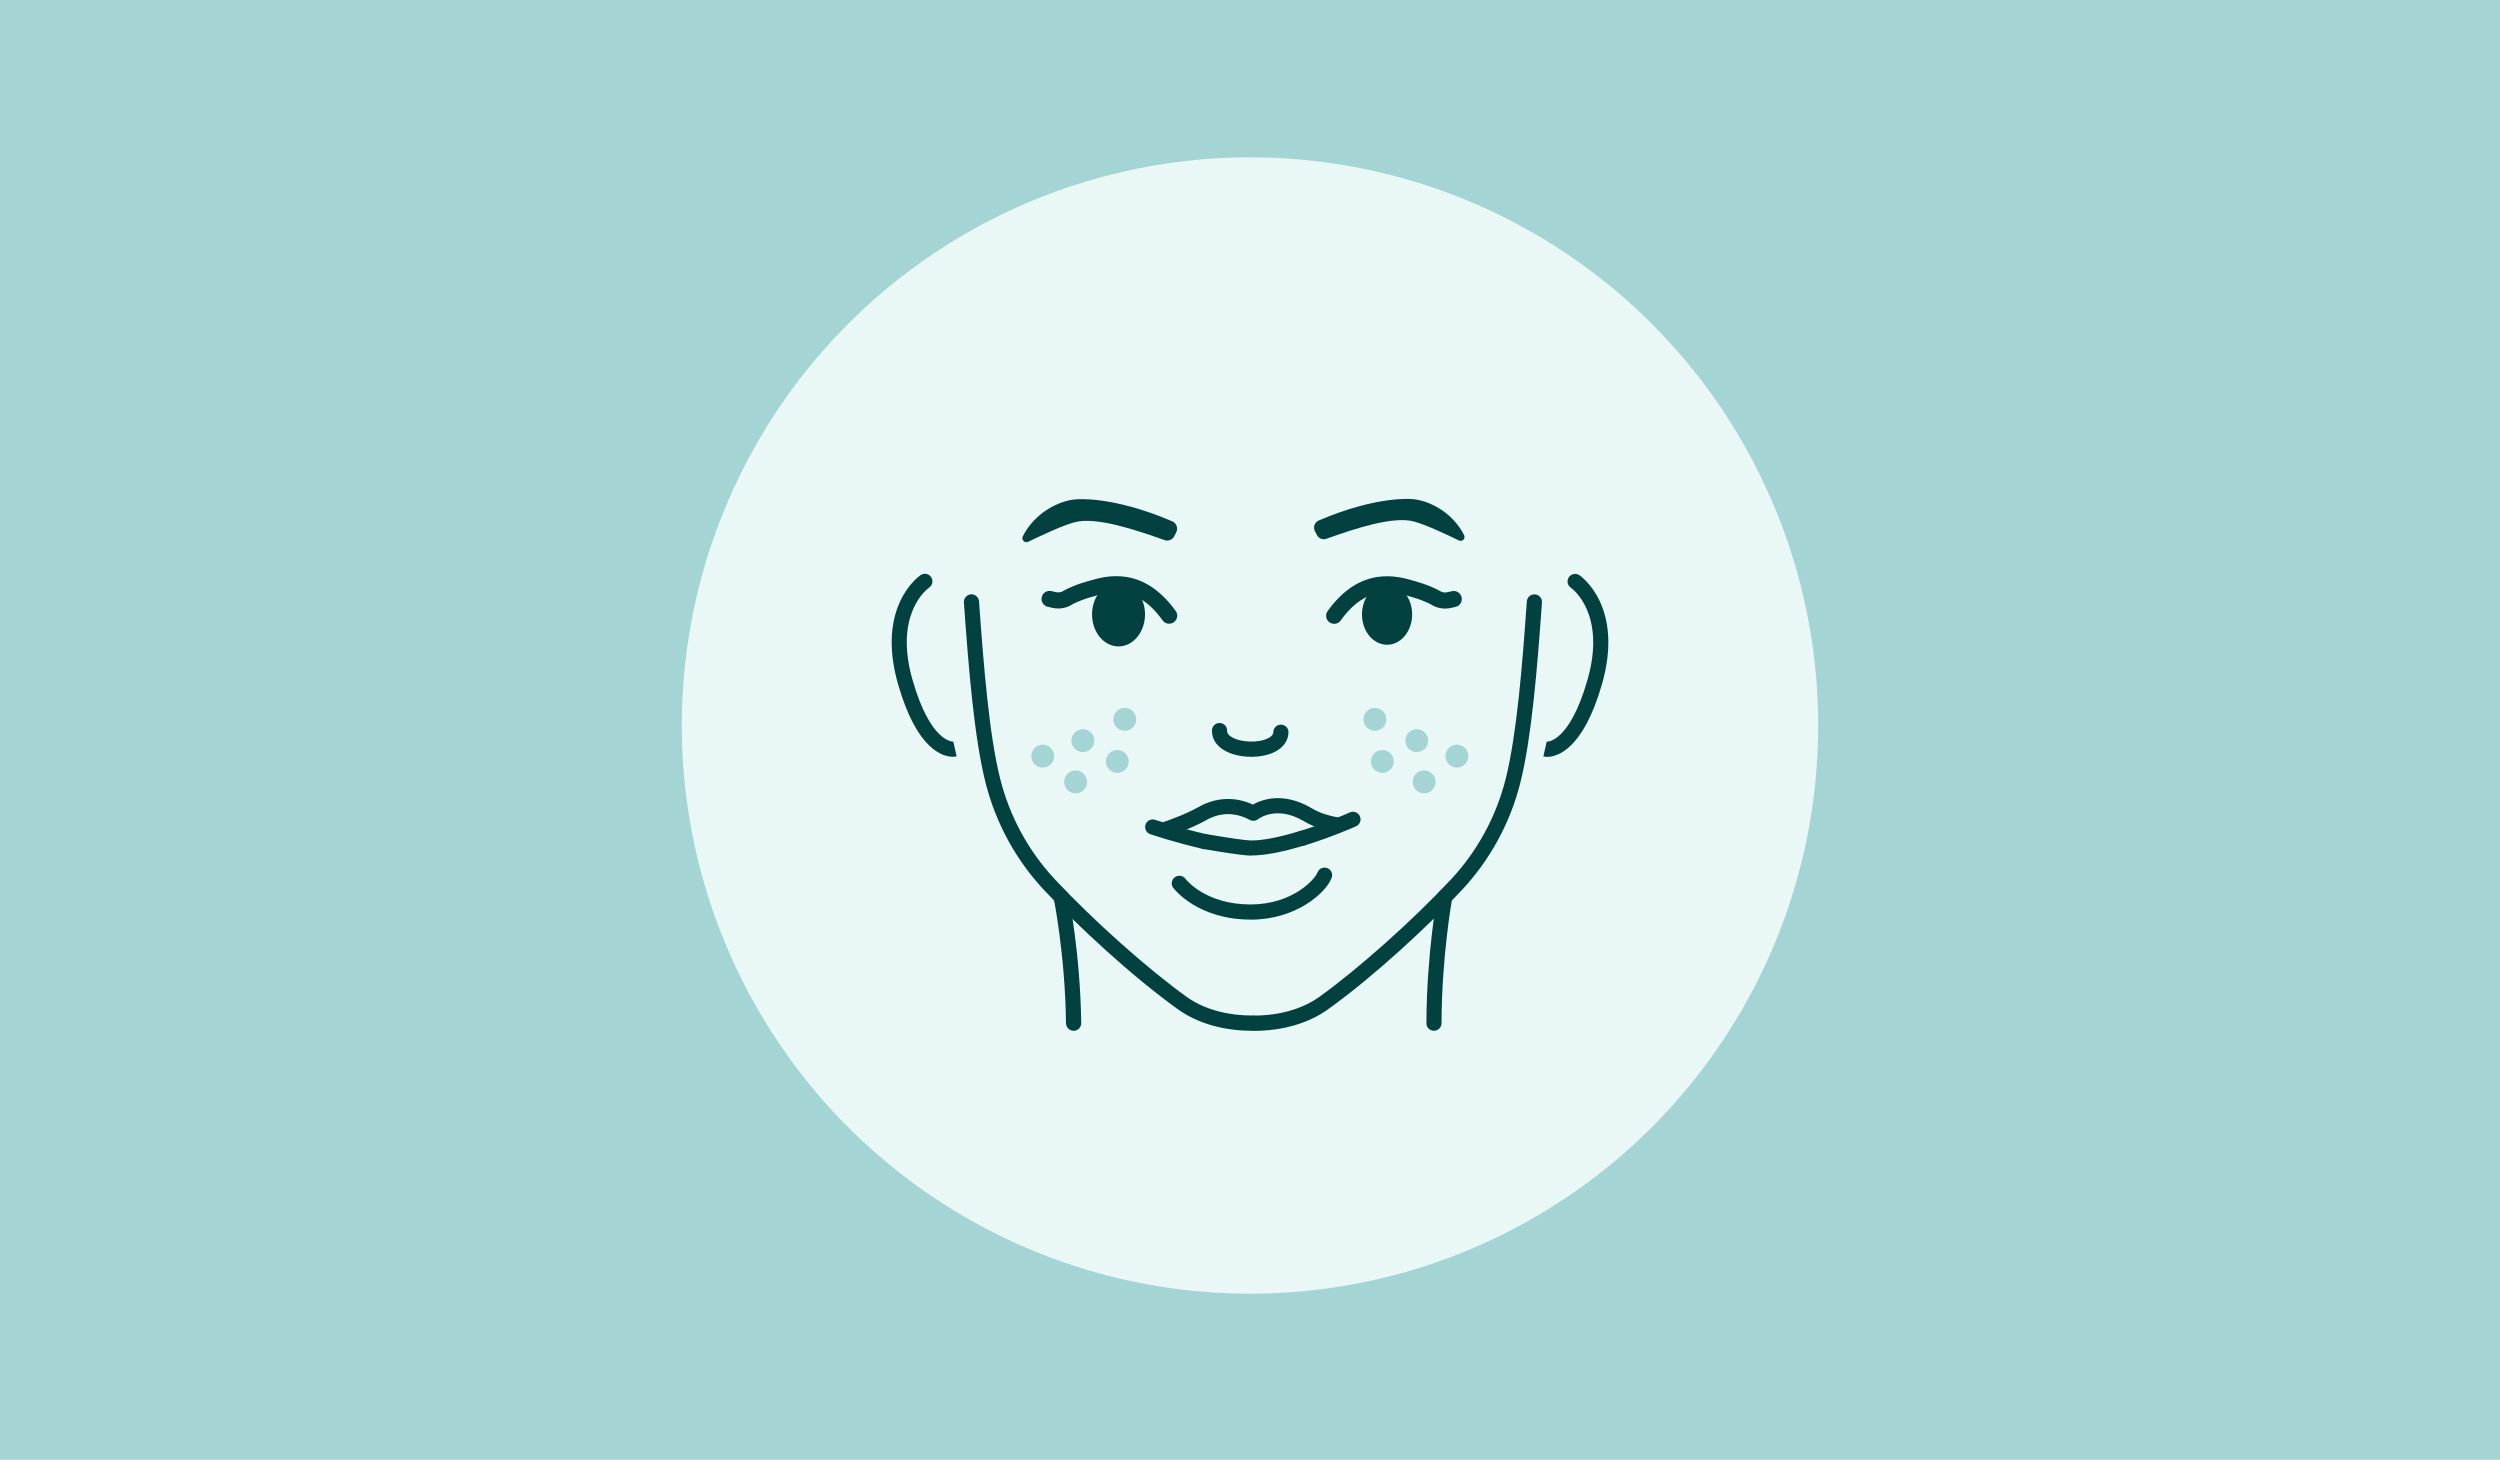<?xml version="1.0" encoding="UTF-8"?>
<svg xmlns="http://www.w3.org/2000/svg" id="Layer_1" viewBox="0 0 286 167">
  <defs>
    <style>
      .cls-1 {
        fill: #024140;
      }

      .cls-2 {
        fill: #a5d4d4;
      }

      .cls-3 {
        fill: #e9f7f7;
      }
    </style>
  </defs>
  <rect class="cls-2" width="286" height="167"></rect>
  <circle class="cls-3" cx="143" cy="83" r="65"></circle>
  <g>
    <ellipse class="cls-1" cx="127.96" cy="70.29" rx="3.03" ry="3.66"></ellipse>
    <ellipse class="cls-1" cx="158.68" cy="70.29" rx="2.87" ry="3.47"></ellipse>
    <path class="cls-1" d="M152.62,71.36c-.19,0-.37-.06-.53-.17-.41-.3-.51-.87-.21-1.28,3.78-5.27,8.08-3.99,9.91-3.45.12.03.23.07.33.1.8.23,1.5.49,2.26.86.12.06.24.12.35.19.25.16.56.21.85.14l.53-.12c.5-.11.99.2,1.1.7.11.49-.2.99-.7,1.1l-.53.12c-.77.17-1.59.03-2.24-.38-.04-.03-.1-.06-.16-.09-.66-.32-1.27-.55-1.96-.75-.11-.03-.23-.07-.35-.1-1.82-.54-4.88-1.45-7.9,2.76-.18.25-.46.38-.75.38Z"></path>
    <path class="cls-1" d="M133.76,71.36c-.29,0-.57-.13-.75-.38-3.02-4.21-6.07-3.3-7.9-2.76-.13.04-.24.07-.35.1-.69.2-1.3.43-1.96.75-.07.03-.12.06-.16.09-.65.42-1.47.55-2.24.38l-.53-.12c-.49-.11-.81-.6-.7-1.1s.6-.81,1.1-.7l.53.12c.3.07.61.02.85-.14.11-.07.23-.13.35-.19.76-.37,1.46-.64,2.26-.86.1-.03.21-.06.33-.1,1.83-.54,6.13-1.82,9.91,3.45.3.41.2.99-.21,1.28-.16.12-.35.17-.53.17Z"></path>
    <g>
      <circle class="cls-2" cx="127.82" cy="87.11" r="1.31"></circle>
      <circle class="cls-2" cx="128.67" cy="82.29" r="1.31"></circle>
      <circle class="cls-2" cx="119.29" cy="86.5" r="1.31"></circle>
      <circle class="cls-2" cx="123.05" cy="89.45" r="1.31"></circle>
      <circle class="cls-2" cx="123.88" cy="84.73" r="1.31"></circle>
    </g>
    <g>
      <circle class="cls-2" cx="158.14" cy="87.11" r="1.31"></circle>
      <circle class="cls-2" cx="157.29" cy="82.29" r="1.31"></circle>
      <circle class="cls-2" cx="166.67" cy="86.5" r="1.31"></circle>
      <circle class="cls-2" cx="162.92" cy="89.45" r="1.31"></circle>
      <circle class="cls-2" cx="162.08" cy="84.73" r="1.31"></circle>
    </g>
    <path class="cls-1" d="M122.82,117.92c-.47,0-.86-.38-.87-.86-.09-7.77-1.39-14.21-1.4-14.27-.1-.47.21-.93.68-1.02.47-.1.93.21,1.02.68.01.07,1.34,6.65,1.44,14.6,0,.48-.38.87-.86.88h-.01Z"></path>
    <path class="cls-1" d="M164.04,117.92h0c-.48,0-.87-.39-.86-.87.03-7.94,1.24-14.53,1.25-14.59.09-.47.54-.78,1.01-.69.47.09.78.54.69,1.01-.01.06-1.19,6.5-1.22,14.28,0,.48-.39.86-.87.86Z"></path>
    <path class="cls-1" d="M143.2,117.92c-3.24,0-6.24-.87-8.45-2.46-5.34-3.83-11.54-9.61-15.31-13.64-3.23-3.44-5.54-7.7-6.7-12.3-1.29-5.15-1.93-13-2.47-20.6-.03-.48.33-.89.8-.93.48-.03.89.33.93.8.54,7.52,1.16,15.28,2.42,20.3,1.08,4.31,3.25,8.3,6.28,11.53,4.39,4.69,10.58,10.21,15.05,13.42,1.92,1.38,4.56,2.13,7.44,2.13.01,0,.02,0,.03,0,.48,0,.87.39.87.87,0,.48-.39.87-.87.87h-.03Z"></path>
    <path class="cls-1" d="M143.48,117.92h-.03c-.48,0-.87-.39-.87-.87,0-.48.39-.87.87-.87,0,0,.02,0,.03,0,2.88,0,5.52-.76,7.44-2.13,4.47-3.21,10.66-8.73,15.05-13.42,3.03-3.23,5.2-7.22,6.28-11.53,1.26-5.02,1.89-12.78,2.42-20.3.03-.48.45-.84.93-.8.48.03.84.45.8.93-.54,7.6-1.18,15.45-2.47,20.6-1.15,4.6-3.47,8.85-6.7,12.3-3.77,4.03-9.97,9.81-15.31,13.64-2.21,1.59-5.21,2.46-8.45,2.46Z"></path>
    <path class="cls-1" d="M109.03,86.58c-1.13,0-4.13-.76-6.29-8.3-2.55-8.88,2.37-12.35,2.58-12.49.4-.27.94-.17,1.2.23.27.39.17.93-.23,1.2-.18.13-4.08,2.98-1.89,10.58,2.09,7.28,4.67,7.04,4.7,7.04-.02,0-.04,0-.04,0l.38,1.69c-.06.01-.21.04-.41.04Z"></path>
    <path class="cls-1" d="M176.97,86.58c-.2,0-.35-.03-.41-.04l.38-1.69s-.01,0-.04,0c.03,0,2.6.25,4.7-7.04,2.19-7.61-1.73-10.46-1.9-10.58-.39-.27-.49-.81-.22-1.2.27-.39.8-.49,1.2-.23.21.14,5.14,3.61,2.58,12.49-2.17,7.54-5.17,8.3-6.29,8.3Z"></path>
    <path class="cls-1" d="M143.15,86.58c-1.15,0-2.32-.26-3.16-.78-.89-.55-1.37-1.34-1.34-2.25.01-.48.41-.86.89-.84.48.01.86.41.84.89,0,.1-.01.4.52.72,1.05.64,3.14.7,4.22.11.54-.29.55-.6.55-.69.01-.47.4-.84.87-.84,0,0,.02,0,.02,0,.48.01.86.41.84.89-.02.9-.54,1.67-1.46,2.17-.77.42-1.78.62-2.8.62Z"></path>
    <path class="cls-1" d="M148.98,96.76c-.37,0-.71-.24-.83-.61-.14-.46.12-.94.57-1.08,3-.92,5.68-2.11,5.7-2.13.44-.2.95,0,1.15.44.2.44,0,.95-.44,1.15-.11.05-2.8,1.24-5.9,2.2-.09.03-.17.04-.26.04Z"></path>
    <path class="cls-1" d="M143.13,97.88c-.91,0-3.38-.4-5.44-.75-.47-.08-.79-.53-.71-1s.52-.79,1-.71h0c2.83.48,4.57.73,5.15.73,1.37,0,3.25-.37,5.59-1.09.46-.14.94.12,1.08.57.14.46-.12.94-.57,1.08-2.51.77-4.56,1.16-6.11,1.16Z"></path>
    <path class="cls-1" d="M137.82,97.14c-.06,0-.13,0-.19-.02-3.14-.71-5.92-1.65-6.04-1.69-.45-.15-.7-.65-.54-1.1.15-.45.65-.7,1.1-.54.03,0,2.81.96,5.86,1.64.47.11.76.57.65,1.04-.09.4-.45.68-.85.68Z"></path>
    <path class="cls-1" d="M133.53,95.68c-.36,0-.7-.23-.82-.59-.15-.45.09-.95.54-1.1.02,0,2.3-.78,3.83-1.65,2.02-1.14,4.17-1.24,6.25-.3,1-.56,3.42-1.48,6.6.35.64.37,1.36.79,3.18,1.13.47.09.78.54.69,1.01-.09.47-.54.78-1.01.69-2.11-.4-3-.92-3.72-1.33-3.05-1.76-5.05-.25-5.14-.18-.27.21-.65.25-.95.09-1.69-.9-3.39-.89-5.04.05-1.68.95-4.03,1.75-4.13,1.78-.09.03-.19.05-.28.05Z"></path>
    <path class="cls-1" d="M143.07,105.2c-6.07,0-8.74-3.49-8.85-3.63-.29-.38-.21-.93.18-1.21.38-.29.92-.21,1.21.17.1.13,2.31,2.94,7.46,2.94,4.76,0,7.35-2.85,7.65-3.66.17-.45.67-.67,1.12-.5.45.17.67.67.5,1.12-.63,1.67-4.01,4.78-9.28,4.78Z"></path>
    <path class="cls-1" d="M150.66,61.21c.2.39.66.58,1.07.43,3.23-1.15,7.62-2.63,10.03-1.98,1.34.36,3.75,1.49,5.14,2.17.39.19.79-.23.59-.62-1.39-2.72-4.12-3.96-5.86-4.11,0,0-3.98-.46-10.76,2.44-.47.2-.67.75-.45,1.21l.23.45Z"></path>
    <path class="cls-1" d="M134.33,61.34c-.2.41-.68.6-1.1.45-3.33-1.18-7.84-2.71-10.32-2.04-1.38.37-3.86,1.54-5.29,2.23-.4.2-.81-.24-.61-.63,1.43-2.8,4.24-4.08,6.03-4.22,0,0,4.09-.48,11.07,2.51.48.21.69.77.46,1.24l-.24.47Z"></path>
  </g>
</svg>
